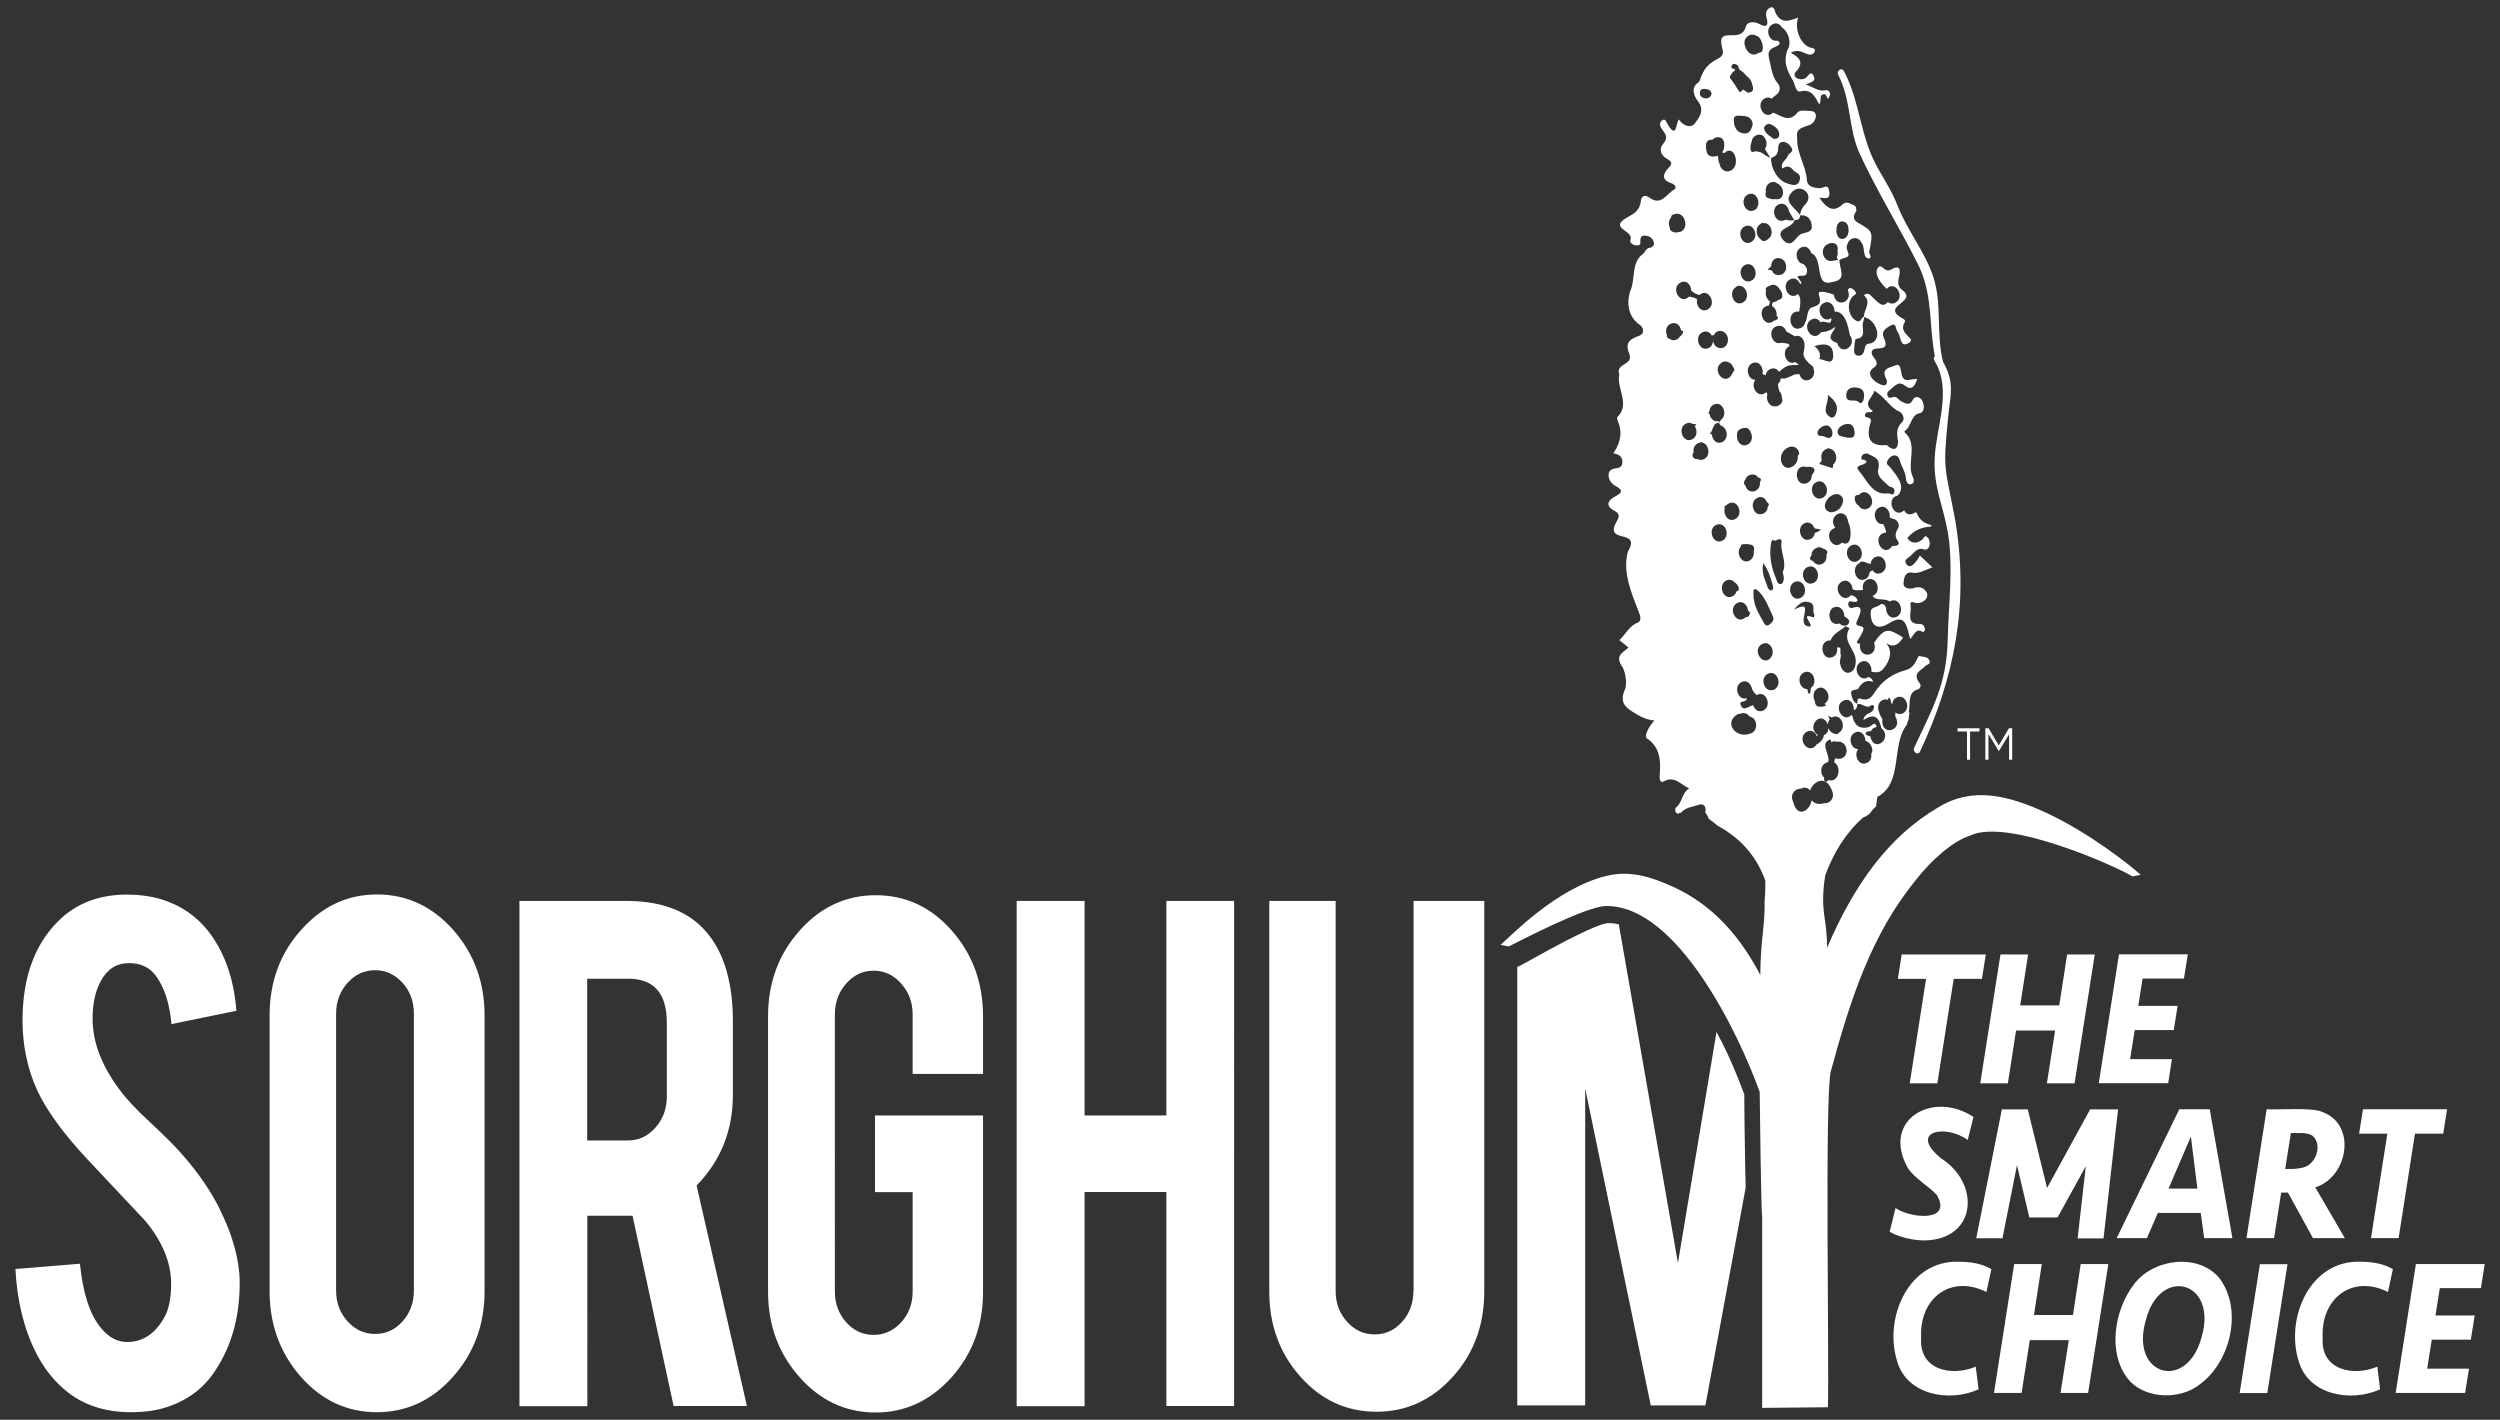 <?xml version="1.0" encoding="utf-8"?>
<!-- Generator: Adobe Illustrator 25.4.1, SVG Export Plug-In . SVG Version: 6.00 Build 0)  -->
<svg version="1.1" id="Layer_1" xmlns="http://www.w3.org/2000/svg" xmlns:xlink="http://www.w3.org/1999/xlink" x="0px" y="0px"
	 viewBox="0 0 162 92" style="enable-background:new 0 0 162 92;" xml:space="preserve">
<rect x="0" y="0" width="162" height="92" fill="#333333" stroke="none"/>
<path style="fill:#FFFFFF;" d="M123.75,70.2h1.79l1.06-6.77h1.83l0.25-1.58h-5.45l-0.25,1.58h1.83L123.75,70.2z M130.11,70.2
	l0.53-3.42h2.53l-0.53,3.42h1.79l1.31-8.35h-1.79l-0.51,3.3h-2.53l0.51-3.3h-1.79l-1.31,8.35H130.11z M140.74,68.63h-2.71l0.3-1.88
	h2.53l0.25-1.57h-2.55l0.28-1.77h2.68l0.25-1.57h-4.46l-1.31,8.35h4.5L140.74,68.63z M124.74,80.38c3.37-0.08,3.6-3.7,1.04-5.32
	c-2.14-1.75,0.27-2.25,1.73-1.19l0.37-1.49c-2.62-1.75-5.99,0.18-4.26,3.29c0.41,0.67,1.43,1.24,1.89,1.77
	c1.02,1.78-1.71,1.51-2.68,0.84l-0.38,1.54C123.07,80.18,124.04,80.39,124.74,80.38z M136.31,80.24l0.94-8.35h-1.81l-2.79,5.09
	l-1.25-5.09h-1.68l-1.66,8.35h1.7l0.94-4.74l0.8,3.39h1.83l1.83-3.32l-0.53,4.68H136.31z M141.22,71.88l-4.06,8.35h1.96l0.71-1.63
	h2.78l0.22,1.63h1.83l-1.47-8.35H141.22z M140.52,77.02l1.45-3.37l0.42,3.37H140.52z M151.95,80.24l-1.92-3.3
	c2.1-0.64,2.73-4.04,0.47-4.88c-0.65-0.32-2.88-0.13-3.62-0.18l-1.31,8.35h1.79l0.46-2.95h0.44l1.62,2.95H151.95z M149.12,75.68
	c-0.31,0.08-0.72,0.07-1.04,0.07l0.37-2.33c0.41,0.02,1.13-0.08,1.44,0.21C150.53,74.25,150.03,75.57,149.12,75.68z M153.64,80.23
	h1.79l1.06-6.77h1.83l0.25-1.58h-5.45l-0.25,1.58h1.83L153.64,80.23z M126.96,81.76c-3.28-0.13-4.9,3.63-4.03,6.43
	c0.62,2.21,3.38,2.7,5.28,1.84l-0.18-1.47c-1.56,0.66-3.69,0.23-3.54-1.88c-0.13-2.54,1.9-4.12,4.23-2.96l0.32-1.48
	C128.4,81.87,127.71,81.77,126.96,81.76z M134.33,85.21h-2.53l0.51-3.3h-1.79l-1.31,8.35h1.79l0.53-3.42h2.53l-0.54,3.42h1.79
	l1.31-8.35h-1.79L134.33,85.21z M143.8,82.8c-1.4-1.63-4.31-1.23-5.54,0.45c-1.23,1.62-1.72,4.38-0.37,6.1
	c0.96,1.2,2.97,1.36,4.26,0.62C144.46,88.65,145.45,84.96,143.8,82.8z M142.67,86.62c-0.93,3.58-4.66,2.55-3.63-1.04
	C139.95,81.97,143.72,83.03,142.67,86.62z M145.13,90.27h1.79l1.31-8.35h-1.79L145.13,90.27z M152.98,81.76
	c-3.28-0.13-4.9,3.63-4.03,6.43c0.62,2.21,3.38,2.7,5.28,1.84l-0.18-1.47c-1.56,0.66-3.69,0.23-3.54-1.88
	c-0.13-2.53,1.9-4.12,4.23-2.96l0.32-1.48C154.41,81.87,153.73,81.77,152.98,81.76z M160.76,83.48l0.25-1.57h-4.46l-1.31,8.35h4.5
	l0.25-1.57h-2.71l0.3-1.88h2.53l0.25-1.57h-2.54l0.28-1.77H160.76z"/>
<path style="fill:#FFFFFF;" d="M14.21,78.29c-0.59-1.18-1.43-2.39-2.51-3.6c-0.33-0.38-1-1.06-2.02-2.01
	c-0.87-0.8-1.52-1.5-1.95-2.09C6.57,69.03,6,67.51,6,66.01c0-0.96,0.17-1.76,0.51-2.4c0.42-0.8,1.03-1.2,1.84-1.2
	c0.76,0,1.34,0.27,1.74,0.81c0.56,0.75,0.9,1.79,1.02,3.14l4.21-0.86c-0.11-1.43-0.43-2.69-0.97-3.79c-0.54-1.1-1.24-1.95-2.1-2.56
	c-1.12-0.79-2.46-1.18-4.02-1.18c-1.63,0-2.99,0.46-4.09,1.38c-1.78,1.54-2.68,3.79-2.68,6.77c0,1.66,0.33,3.19,0.98,4.6
	c0.6,1.25,1.63,2.68,3.09,4.26c1.74,1.85,3.04,3.24,3.91,4.16c1.1,1.34,1.65,2.7,1.65,4.05c0,0.94-0.15,1.66-0.44,2.17
	c-0.57,1.03-1.34,1.56-2.3,1.6C7.66,87,7.06,86.69,6.53,86.04c-0.71-0.86-1.16-2.24-1.35-4.15L1,82.23
	c0.09,1.74,0.42,3.29,0.97,4.64c0.55,1.35,1.3,2.42,2.24,3.2c1.13,0.96,2.56,1.44,4.28,1.44c0.93,0,1.74-0.12,2.44-0.37
	c1.3-0.45,2.31-1.23,3.02-2.33c1.08-1.62,1.61-3.57,1.58-5.85c-0.02-0.92-0.23-1.97-0.65-3.14C14.71,79.36,14.48,78.85,14.21,78.29z
	 M24.43,57.96c-1.91,0-3.54,0.76-4.91,2.29c-1.37,1.52-2.05,3.38-2.05,5.55v17.87c0,2.16,0.68,4.01,2.02,5.54
	c1.35,1.53,2.99,2.3,4.93,2.3c1.92,0,3.57-0.76,4.93-2.29c1.36-1.53,2.05-3.37,2.05-5.55V65.8c0-2.16-0.68-4.01-2.03-5.54
	C28.01,58.73,26.36,57.96,24.43,57.96z M26.82,83.62c0,0.78-0.24,1.45-0.73,2c-0.49,0.55-1.08,0.82-1.78,0.82
	c-0.7,0-1.29-0.27-1.79-0.82c-0.5-0.55-0.74-1.21-0.74-2V65.69c0-0.78,0.25-1.45,0.74-2c0.5-0.55,1.09-0.82,1.79-0.82
	c0.7,0,1.29,0.28,1.78,0.82c0.49,0.55,0.73,1.21,0.73,2V83.62z M47.49,70.95v-4.76c0-2.37-0.5-4.22-1.51-5.54
	c-1.15-1.52-2.95-2.27-5.39-2.27h-6.93v32.74h4.4V78.78h2.93l2.66,12.33h4.75l-3.26-14.29C46.7,75.22,47.49,73.26,47.49,70.95z
	 M43.21,71.05c0,0.78-0.24,1.46-0.73,2.01c-0.49,0.56-1.08,0.84-1.78,0.84h-2.65V63.42h2.65c1.68,0,2.51,0.95,2.51,2.85V71.05z
	 M56.75,58.01c-1.92,0-3.57,0.76-4.93,2.29c-1.36,1.52-2.05,3.38-2.05,5.55v17.87c0,2.14,0.68,3.98,2.03,5.51
	c1.36,1.53,3,2.3,4.94,2.3c1.91,0,3.54-0.76,4.91-2.27c1.36-1.52,2.05-3.36,2.05-5.54V72.28h-7v4.97h2.44v6.44
	c0,0.78-0.25,1.45-0.74,1.99c-0.5,0.55-1.09,0.82-1.79,0.82c-0.7,0-1.29-0.27-1.78-0.82c-0.49-0.55-0.73-1.21-0.73-2V65.75
	c0-0.79,0.24-1.46,0.73-2.01c0.49-0.56,1.08-0.84,1.78-0.84c0.7,0,1.3,0.28,1.79,0.84c0.5,0.56,0.74,1.23,0.74,2.01v3.84h4.56v-3.74
	c0-2.16-0.67-4.01-2.02-5.54C60.34,58.78,58.69,58.01,56.75,58.01z M75.58,72.28h-5.3v-13.9h-4.4v32.74h4.4V77.24h5.3v13.87h4.39
	V58.38h-4.39V72.28z M91.59,83.65c0,0.78-0.24,1.45-0.73,2c-0.49,0.55-1.08,0.82-1.78,0.82c-0.7,0-1.29-0.27-1.79-0.82
	c-0.5-0.55-0.74-1.22-0.74-2V58.38h-4.3V83.7c0,2.16,0.67,4,2.02,5.51c1.35,1.52,2.99,2.27,4.93,2.27c1.92,0,3.57-0.75,4.93-2.25
	c1.36-1.5,2.05-3.34,2.05-5.54V58.38h-4.58V83.65z M113.09,75.71c-0.03-1.6-0.05-3.44-0.06-4.42l0-0.37
	c-0.48-1.3-0.97-2.44-1.45-3.38c-0.12-0.23-0.24-0.45-0.35-0.67l-2.5,14.97L104.9,59.9c-0.2-0.05-0.4-0.08-0.61-0.08
	c-0.04,0-0.08,0-0.12,0c-0.31,0.02-1.37,0.36-5,2.39c-0.32,0.18-0.53,0.29-0.6,0.33l-0.25,0.12v28.41h4.4V70.53l4.25,20.54h3.54
	l2.61-14.11C113.11,76.57,113.1,76.15,113.09,75.71z"/>
<path style="fill:#FFFFFF;" d="M120.44,9.81c1.17,2.58,2.7,4.99,3.95,7.53c0.87,1.95,0.6,3.76,0.99,5.74
	c-0.07,0.07-0.1,0.17-0.03,0.29c1.17,1.88,0.12,4.26,0.02,6.28c-0.1,1.83,0.52,3.03,0.84,4.79c0.39,2.19,0.05,4.75,0,7.05
	c-0.07,2.89-1.01,4.47-2.17,6.96c-0.13,0.28,0.25,0.53,0.38,0.25c2.2-4.71,3.2-9.51,2.28-14.99c-0.68-3.6-0.8-3.15-0.48-6.48
	c0.16-1.72,0.48-2.37-0.32-3.8c0-0.01,0-0.01,0-0.02c-0.45-1.82-0.04-3.67-0.62-5.46c-0.56-1.68-1.67-2.97-2.32-4.63
	c-0.37-0.93-0.8-1.58-1.27-2.41c-1.18-2.08-1.13-4.26-2.2-6.3c-0.14-0.27-0.52-0.03-0.37,0.25C119.96,6.5,119.76,8.16,120.44,9.81z
	 M124.4,24.49c-0.01,0-0.01,0-0.02,0c0.04,0,0.09,0,0.13,0.01C124.48,24.49,124.44,24.49,124.4,24.49z M124.49,25.66
	c-0.02-0.01-0.03,0-0.04,0C124.46,25.66,124.48,25.66,124.49,25.66z M118.75,6.3c-0.01,0-0.01,0-0.01,0
	C118.74,6.31,118.75,6.31,118.75,6.3z M118.63,5.76c-0.02,0-0.04,0-0.06,0.01c0.03-0.01,0.07,0,0.1,0
	C118.66,5.77,118.65,5.76,118.63,5.76z M132.58,52.66c-2.42-1.11-4.74-1.71-6.97-0.35c-3.24,1.9-5.45,5-7.22,9.11
	c0.02-1.97-0.48-2.27-0.12-4.68c0.52-1.43,1.29-2.72,2.44-3.75c0.61-0.27,0.42-0.36,0.86-0.74c0-0.01,0.08-0.61,0.08-0.61
	c1.7-0.9,0.88-3.36,1.9-4.66c0.03-0.12,0.07-0.23,0.12-0.34c0.02-0.17,0.04-0.34,0.08-0.5c-0.02,0.02-0.04,0.05-0.07,0.08
	c0.13-0.75-0.07-1.35,0.6-1.55c0.15-0.05,0.24-0.24,0.11-0.4c-0.51-0.66,0.11-0.81,0.38-1.12c0.09-0.1,0.32-0.08,0.27-0.31
	c-0.09-0.31-0.46-0.28-0.71-0.33c-0.2,0.38-0.34,0.78-0.83,0.91c-0.82,0.22-1.55,0.67-2.05,1.49c-0.2,0.33-0.47,0.52-0.86,0.37
	c-0.27-0.1-0.22,0.16-0.24,0.32c-0.2-0.07-0.29-0.25-0.35-0.46c-0.1-0.35-0.07-0.41,0.31-0.46c0.13-0.02,0.14-0.13,0.2-0.21
	c0.23-0.29,0.5-0.43,0.87-0.28c-0.05-0.2-0.17-0.28-0.3-0.33c-0.59,0.45-1.13-0.67-0.47-0.98c0.4-0.17,0.69,0.23,0.66,0.6
	c0,0.02,0,0.03,0,0.05c0.3,0.06,0.58,0.08,0.8-0.23c0.38-0.46,0.61-1.1,0.15-1.63c0.48,0.33,0.81,0.11,1.1-0.36
	c-0.91-0.57-1.18-0.69-1.88,0.34c0.32,0.96-1.06,1.08-0.91,0.05c-0.09,0.02-0.17,0.02-0.21-0.1c0.11-0.18,0.24-0.37,0.34-0.58
	c0.07-0.15,0.21-0.39-0.09-0.44c-0.43-0.07-0.27-0.24-0.15-0.54c0.14-0.33,0.37-0.89-0.38-0.65c-0.13,0.04-0.26-0.05-0.27-0.2
	c-0.04-0.48,0.5,0.02,0.6-0.3c-0.1-0.22-0.26-0.29-0.43-0.32c-0.55,0.63-1.29-0.55-0.55-0.9c0.37-0.16,0.65,0.18,0.66,0.52
	c0.21,0.09,0.45,0.06,0.68,0.04c-0.07-0.25,0-0.54,0.28-0.67c0.6-0.26,0.96,0.78,0.36,1.04c-0.01,0.01-0.02,0.01-0.03,0.01
	c0.24,0.38,0.79,0.11,1.11,0.37c0.02-0.01,0.05-0.03,0.07-0.04c0.6-0.26,0.96,0.78,0.36,1.04c-0.39,0.17-0.68-0.22-0.66-0.58
	c-0.07-0.2-0.23-0.36-0.41-0.2c-0.2,0.17-0.6,0.12-0.59,0.49c0,0.9,0.46,1.15,1.19,0.7c1.1-0.7,1.15,0.23,1.37,1.02
	c0.25-0.25,0.38-0.76,0.82-0.45c0.19-0.05,0.15-0.29,0.05-0.42c-0.13-0.16-0.32-0.09-0.48-0.12c-0.62-0.12-0.3-0.72-0.36-1.13
	c-0.09-0.45,0.23-0.21,0.42-0.21c0.49,0,0.9-0.46,0.5-0.85c-0.17-0.19-0.5-0.23-0.75-0.11c-0.29,0.07-0.65-0.02-0.63-0.32
	c0.02-0.2,0.03-0.79,0.57-0.69c0.43,0.08,0.82-0.17,1.3-0.35c-0.32-0.3-0.56-0.53-0.81-0.76c-0.16,0.29-0.59,0.99-0.89,0.54
	c-0.16-0.27,0.1-0.37,0.25-0.49c0.27-0.22,0.47-0.62,0.92-0.44c0.38,0.08,0.46-0.54,0.23-0.77c-0.2-0.24-0.26,0.06-0.39,0.15
	c-0.33,0.24-0.66,0.26-0.94-0.12c0.45-0.54,0.96-0.71,1.54-0.75c0.01-0.03,0.02-0.06,0.03-0.09c-0.41-0.1-0.77-0.29-0.96-0.8
	c-0.01-0.02-0.05-0.04-0.07-0.03c-0.41,0.24-0.61,0.11-0.74-0.13c-0.66,0.62-1.25-0.8-0.4-0.97c0.54-0.61-0.11-1.31-0.5-1.81
	c-0.12-0.13-0.32-0.22-0.17-0.45c0.17-0.37,0.66-0.5,0.78-0.02c0.12,0.41,0.38,0.76,0.41,1.22c0.01,0.17,0.12,0.4,0.34,0.33
	c0.23-0.08,0.18-0.3,0.1-0.47c-0.43-0.9,0.38-2.09-0.53-2.89c-0.01-0.01-0.01-0.07,0-0.08c0.44-0.26,0.4-1.05,0.96-1.15
	c0.44-0.05,0.31-0.88-0.01-1c-0.18-0.1-0.32-0.06-0.43,0.15c-0.19,0.38-0.45,0.21-0.7,0.1c-0.2-0.08-0.32-0.38-0.57-0.3
	c-0.14,0.04-0.29,0.12-0.36-0.1c-0.06-0.2,0.06-0.28,0.19-0.39c0.29-0.23,0.52-0.58,0.94-0.25c0.44,0.34,0.63,0.04,0.8-0.42
	c-0.39-0.08-0.88,0.34-1.02-0.34c-0.06-0.3-0.07-0.73-0.43-0.54c-0.25,0.13-0.96,0.13-0.55,0.89c0.07,0.12,0.04,0.4-0.14,0.39
	c-0.48-0.03-1.35-0.74-0.67-1.15c0.25-0.16,0.22-0.38,0.03-0.61c-0.31-0.37-0.2-0.62,0.22-0.63c0.46-0.02,0.65-0.12,0.4-0.67
	c-0.21-0.46,0.12-0.62,0.4-0.8c0.41-0.26,0.35,0.2,0.47,0.38c0.2,0.2,0.19,0.95,0.56,0.81c0.11-0.04,0.25-0.08,0.3-0.18
	c0.08-0.15-0.08-0.23-0.16-0.32c-0.23-0.25-0.48-0.48-0.23-0.91c0.09-0.16-0.07-0.22-0.18-0.28c-1.4-0.81,1.1-1.04,0.01-1.83
	c-0.25-0.18-0.28-0.47-0.2-0.81c0.13-0.52,0.06-0.84-0.51-0.5c-0.14,0.08-0.28,0.07-0.42-0.03c-0.14-0.1-0.27-0.31-0.44-0.08
	c-0.28,0.46,0.27,1.05,0.57,1.36c0.57-0.62,1.26,0.57,0.54,0.91c-0.18,0.08-0.34,0.04-0.45-0.06c-0.33,0.34-0.48,0.2-1.06-0.37
	c-0.12-0.12-0.26-0.27-0.5-0.07c0.52,0.46,0.01,0.91,0,1.39c-0.18,0.04-0.18,0.46-0.54,0.24c-0.46-0.29-0.61-1.11-0.17-1.56
	c0.1-0.11,0.3-0.12,0.14-0.33c-0.14-0.18-0.39-0.32-0.47-0.06c0.35,0.78-0.78,1.18-0.91,0.28c-0.2-0.07-1.13-0.39-0.96,0.03
	c0.2,0.6-0.05,0.66-0.43,0.79c-0.39,0.13-0.28,0.7-0.47,1c-0.03,0.15-0.13,0.28-0.29,0.35c-0.77,0.3-0.95-1.18-0.09-1.07
	c0.05-0.36,0.17-0.86-0.08-1.14c-0.6,0.51-1.17-0.65-0.49-0.96c0.3-0.13,0.53,0.06,0.63,0.32c0.04-0.02,0.07-0.05,0.09-0.1
	c-0.09-0.12-0.17-0.24-0.27-0.37c0.19-0.19,0.55,0.1,0.62-0.3c0.04-0.21-0.05-0.36-0.19-0.5c-0.01-0.01-0.02-0.02-0.03-0.03
	c-0.46-0.04-0.66-0.85-0.14-1.08c0.32-0.14,0.56,0.09,0.64,0.37c0.83,0.34,0.17,2.22,1.33,1.88c0.98-0.14,0.55-0.7,0.49-1.4
	c0,0,0,0-0.01,0c0.19-0.22,0.75-0.12,0.58-0.51c-0.13-0.29-0.11-0.46-0.03-0.57c0.09-0.43,0.71-0.51,0.88-0.09
	c0.29,0.26,0.03,1.06,0.54,1.04c0.17-0.15-0.05-0.28-0.02-0.44c0.25-1.3,0.26-1.32-0.72-1.87c-0.36-0.2-0.32-0.44-0.15-0.72
	c0.01-0.02,0.03-0.03,0.04-0.05c0-0.02-0.01-0.04-0.01-0.06c0-0.03-0.01-0.11-0.02-0.17c-0.02-0.04-0.05-0.07-0.07-0.11
	c-0.27-0.1-0.53-0.35-0.82-0.07c-0.57,0.55-1.05,0.2-1.48-0.44c0.32-0.03,0.71,0.19,0.64-0.4c-0.06-0.56-0.37-0.23-0.59-0.23
	c-0.38,0-0.84-0.08-0.86-0.53c-0.06-0.91-0.66-1.72-0.63-2.68c-0.05-0.54,0.03-0.63,0.77-0.87c0.39-0.09,0.68-0.83,0.17-0.91
	c-0.31-0.01-0.76-0.1-0.91,0.08c-0.56,0.72-1.08,0.2-1.59,0.02c-0.59,0.56-1.21-0.62-0.51-0.94c0.16-0.07,0.3-0.04,0.42,0.03
	c0.07-0.07,0.17-0.15,0.31-0.26c0.27-0.2,0.25-0.54,0.09-0.72c-0.38-0.43-0.41-0.95-0.54-1.48c-0.1-0.42-0.14-0.69,0.32-0.87
	c0.31-0.12,0.48-0.29,0.17-0.43c-0.54,0.13-0.84-0.82-0.27-1.07c0.26-0.12,0.48,0.02,0.59,0.23c0.4,0.24,0.6,0.93,0.41,1.33
	c-0.4,0.82-0.07,1.48,0.3,2.11c0.14,0.24,0.16,0.78,0.5,0.69c0.67-0.17,0.91,0.31,1.2,0.84c0.18-0.2-0.08-0.72,0.39-0.64
	c0.1,0.02,0.13,0.54,0.29,0.07c0.08-0.24-0.11-0.38-0.29-0.34c-0.45,0.09-0.78-0.21-1.27-0.38c0.3-0.13,0.68-0.18,0.53-0.52
	c-0.21-0.47-0.38,0.05-0.56,0.12c-0.3,0.19-0.91-0.04-0.61-0.42c0.56-0.57,0.25-0.93-0.33-1.23c0.48-0.28,0.8,0.01,1.14,0.1
	c0.34,0.13,0.67-0.4,0.18-0.42c-0.72-0.19-1.1-1.3-0.83-1.96c-0.52,0.17-1.04,0.46-1.44-0.24c-0.1-0.18-0.1-0.57-0.43-0.38
	c-0.21,0.12-0.26,0.35-0.18,0.64c0.13,0.47,0,0.65-0.44,0.41c-0.34-0.19-0.8-0.2-0.91,0.15c-0.31,1.22-1.96-0.19-1.52,1.43
	c0.1,0.33,0,0.5-0.27,0.64c-0.7,0.38-0.95,0.69-1.19,1.42c0,0,0,0,0,0c-0.02,0.05-0.05,0.1-0.09,0.13
	c-0.55,0.36-0.24,0.95-0.05,1.19c0.49,0.61,0.09,1.1-0.15,1.43c-0.26,0.37-0.75,0.24-1.07-0.22c-0.2,0.28-0.13,1.25-0.69,0.37
	c-0.1-0.15-0.17-0.5-0.41-0.3c-0.23,0.19-0.08,0.46,0.07,0.65c0.22,0.28,0.31,0.51,0.03,0.84c-0.32,0.37-0.16,0.74,0.17,0.95
	c0.33,0.2,0.5,0.29,0.13,0.67c-0.24,0.25-0.34,0.51-0.19,0.71c0.07,0.09,0.19,0.17,0.38,0.23c0.22,0.07,0.43,0.3,0.2,0.43
	c-0.48,0.26-0.82,1.05-1.54,0.55c-0.26-0.21-0.57-0.23-0.61,0.19c-0.07,0.65-0.49,0.83-0.94,1.09c-1.17,0.68,0.53,0.82,0.26,1.43
	c-0.09,0.2,0.28,0.41,0.54,0.34c0.15-0.04,0.1-0.21,0.11-0.35c0.01-0.28,0.19-0.29,0.37-0.26c0.43-0.01,0.78,0.7,0.21,0.78
	c-0.22,0.03-0.28,0.29-0.4,0.38c-0.78,0.56-0.5,1.58-0.8,2.33c-0.12,0.29-0.18,0.66-0.15,1.03c0.05,0.47,0.26,0.93,0.73,1.25
	c0.25,0.17,0.34,0.56-0.02,0.7c-0.55,0.21-0.98,0.38-0.66,1.18c0.3,0.75-0.91,0.59-0.65,1.33c-0.19,0.94,0.74,1.93-0.13,2.77
	c-0.03,0.03,0.01,0.2,0.05,0.29c0.31,0.74,0.14,1.39-0.3,2.05c0.3,0.08,0.6,0.15,0.58,0.6c-0.01,0.24-0.14,0.33-0.33,0.36
	c-0.25,0.04-0.53,0.07-0.56,0.41c-0.03,0.33,0.19,0.6,0.41,0.73c0.54,0.29,0.51,0.44-0.02,0.72c-0.52,0.27-0.54,0.64-0.03,0.9
	c0.46,0.23,0.28,0.48,0.13,0.76c-0.77,1.43,1.66,0.38,0.76,1.89c-0.36,1.3,0.22,2.66,0.67,3.83c0.12,0.28,0.26,0.65-0.03,0.77
	c-0.55,0.22-0.78,0.75-1.19,1.14c0.22,0.18,0.39,0.32,0.59,0.48c-0.36,0.34-0.92,0.51-0.39,1.27c0.1,0.14,0.24,0.62,0.23,1.04
	c0,0.15-0.02,0.28-0.07,0.4c-0.4,0.92,0.1,1.21,0.67,1.56c0.36,0.22,0.72,0.41,1.24,0.46c-0.37,0.39-0.69,1.01-0.48,1.16
	c0.87,0.6,0.89,1.45,0.82,2.39c-0.02,0.23,0.02,0.54,0.28,0.39c0.65-0.37,1.04,0.17,1.63,0.46c-0.48,0.29-0.44,0.89-0.81,1.2
	c-0.15,0.1-0.12,0.39,0.08,0.44c0.06-0.03,0.13-0.05,0.2-0.07c0,0,0.01-0.01,0.01-0.01c0.32-0.35,0.75-0.36,1.14-0.5
	c0.37-0.13,0.51,0.21,0.42,0.49c0.02,0.02,0.03,0.04,0.04,0.06c0.08,0.1,0.14,0.21,0.18,0.34c0.01,0.01,0.02,0.02,0.04,0.04
	c0.19,0.14,0.37,0.28,0.55,0.43c1.55,0.84,2.54,2.04,3.08,3.55c0.02,0.23,0,0.85-0.04,1.31c0.03,1.63-0.27,2.56-0.28,4.81
	c-1.61-3.08-3.63-4.9-6.08-5.9c-0.76-0.31-2.21-0.94-3.9-0.52c-3.3,0.81-6.27,3.99-6.86,4.47l0.54,0.1
	c0.34-0.16,4.99-2.62,6.31-2.62c4.61-0.05,8.61,8.3,9.95,12.05c0.01,0.61,0.09,8.02,0.16,8.02v12.45l4.26-0.04
	c0.09-2.65-0.21-19.93,0.18-21.74c1.29-4.74,2.64-8.92,5.56-12.48c0.93-1.19,2.34-2.47,3.47-2.82c2.46-1.2,9.69,2.1,10.52,2.64
	l0.54-0.1C138.13,56.15,135.48,54.01,132.58,52.66z M119.46,14.36c0.28,0.06,0.33,0.35,0.33,0.61c-0.03,0.34-0.21,0.55-0.48,0.51
	C118.85,15.4,118.9,14.2,119.46,14.36z M118.27,15.94c0.02-0.02,0.04-0.03,0.05-0.05c0.35-0.27,0.86-0.17,0.75,0.35
	c0.03,0.14,0.02,0.29-0.05,0.42c0.02,0.07,0.05,0.14,0.12,0.2c-0.2-0.03-0.46,0.11-0.65,0.03C118.14,16.8,117.98,16.22,118.27,15.94
	z M119.09,49.17c-0.02-0.01-0.02-0.01-0.03-0.01c-0.01,0-0.01,0-0.03,0c-0.04,0-0.08-0.01-0.12-0.01c-0.02,0.08-0.04,0.16-0.05,0.25
	c0.51,0.3,0.28,1.35-0.37,1.15c-0.05,0.04-0.1,0.08-0.16,0.12c-0.14-0.07-0.15-0.18-0.12-0.29c0,0,0,0-0.01,0
	c-0.28-0.25-0.25-0.82,0.15-0.95c0.03-0.02,0.06-0.04,0.09-0.06c0.01-0.01,0.03-0.01,0.04-0.01c0.1-0.43-0.46-1.1-0.05-1.35
	c0.21-0.17,0.23-0.04,0.23,0.09c0.1-0.06,0.22-0.09,0.33-0.04C119.83,47.94,119.9,49.24,119.09,49.17z M117.14,36.74
	c0.6-0.26,0.96,0.78,0.36,1.04c-0.34,0.15-0.6-0.12-0.66-0.42c0,0,0,0-0.01-0.01c0,0,0,0,0.01,0
	C116.81,37.11,116.88,36.85,117.14,36.74z M119.43,32.48c-0.08,0.44-0.36,0.68-0.78,0.72c-0.82-0.16-0.21-1.21,0.37-1.18
	C119.2,32.01,119.48,32.19,119.43,32.48z M119.08,27.94c0.03-0.28,0.4-0.48,0.7-0.47c0.3,0,0.4,0.34,0.4,0.6
	c0.01,0.36-0.28,0.29-0.5,0.29C119.45,28.27,119.04,28.32,119.08,27.94z M118.06,36.55c-0.24,0.1-0.44,0-0.56-0.18
	c-0.17-0.05-0.26-0.17-0.19-0.28c0.03-0.04,0.05-0.07,0.08-0.11c-0.04-0.35,0.45-0.68,0.74-0.43c0.15,0.03,0.33,0.14,0.27,0.31
	c-0.01,0.04-0.03,0.06-0.05,0.09C118.39,36.18,118.31,36.44,118.06,36.55z M118.32,45.74c-0.59,0.17-0.7-0.04-0.72-0.31
	c-0.09-0.17-0.12-0.38-0.04-0.56c0-0.01-0.01-0.02-0.01-0.03l0.03-0.03c0.5-0.75,1.32,0.34,0.66,0.79
	C118.27,45.66,118.29,45.7,118.32,45.74z M118.32,29.11c0.03-0.01,0.06-0.02,0.09-0.03c0.03-0.02,0.05-0.05,0.09-0.07
	c0,0.02,0.01,0.04,0.01,0.06c0.44,0,0.67,0.73,0.28,1.02c0,0.08-0.01,0.16-0.04,0.25c-0.28-0.09-0.54-0.18-0.87-0.28
	c0.08-0.07,0.13-0.15,0.17-0.24C117.97,29.56,118.03,29.24,118.32,29.11z M118.28,28.32c-0.15-0.14-0.56,0.06-0.5-0.34
	c0.02-0.17,0.35-0.41,0.54-0.41C118.81,27.52,118.97,28.64,118.28,28.32z M118.08,32.27c-0.6,0.26-0.96-0.78-0.36-1.04
	C118.32,30.97,118.68,32.01,118.08,32.27z M118.94,26.88c-0.07,0.15-0.21,0.24-0.37,0.13c-0.57-0.39-0.05-0.85-0.13-1.42
	C118.99,26,119.17,26.37,118.94,26.88z M117.9,23.27c0.09-0.33,0-0.59-0.33-0.84c0.63-0.2,1.14-0.16,1.21,0.43
	C118.88,23.82,118.25,23.28,117.9,23.27z M117.55,30.57c-0.04,0.08-0.09,0.16-0.15,0.23c0.01,0.21-0.08,0.41-0.31,0.51
	c-0.83,0.3-0.91-1.32-0.02-1.05C117.29,30.22,117.69,30.27,117.55,30.57z M116.94,33.9c0.3-0.13,0.54,0.07,0.63,0.33
	c0.13,0.03,0.27,0.06,0.44,0.09c-0.14,0.11-0.28,0.17-0.41,0.21c-0.02,0.17-0.11,0.33-0.3,0.41
	C116.71,35.21,116.35,34.17,116.94,33.9z M117.28,39.04c0.39,0.13,0.13,0.53,0.28,0.76c0.03,0.04-0.01,0.14-0.02,0.22
	c-1.05-0.39,0.12,0.56-0.3,0.58c-1.01-0.1,0.55-1.89-1-1.09C116.68,38.98,116.94,38.92,117.28,39.04z M116.91,43.57
	c0.57-0.25,0.92,0.68,0.44,1c-0.02,0.12-0.04,0.24-0.05,0.35l-0.12,0.02c-0.02-0.1-0.05-0.19-0.07-0.29
	C116.62,44.68,116.37,43.81,116.91,43.57z M117.11,47.4c0.29-0.13,0.53,0.06,0.62,0.31c0.02-0.03,0.04-0.06,0.06-0.08
	c-0.77-0.52,0.21-1.68,0.66-0.69c0-0.11,0.04-0.23,0.11-0.32c-0.03-0.08-0.06-0.16-0.11-0.25c0.07,0.06,0.17,0.09,0.26,0.12
	c0.59-0.33,1.01,0.71,0.43,1c-0.02,0.11-0.23,0.09-0.32,0.04c-0.16-0.05-0.28-0.19-0.33-0.36c-0.01,0.19-0.09,0.38-0.3,0.47
	c-0.03,0.23-0.22,0.48-0.46,0.59C117.19,49.02,116.34,47.8,117.11,47.4z M120.96,49.44c-0.52,0.23-0.86-0.52-0.55-0.9
	c-0.49,0.01-0.72-0.84-0.19-1.08c0.38-0.17,0.66,0.2,0.66,0.55c0.3,0.05,0.59,0.56,0.37,0.84C121.3,49.08,121.22,49.33,120.96,49.44
	z M122,45.36c0.12-0.05,0.23-0.05,0.33-0.01c0.03-0.05,0.06-0.1,0.08-0.17c0.09,0.09,0.12,0.21,0.13,0.34
	c0.03,0.04,0.05,0.09,0.08,0.14c0-0.19,0.09-0.38,0.3-0.47c0.55-0.24,0.9,0.63,0.48,0.97c-0.17,0.15-0.44,0.14-0.58,0
	c0,0.08,0,0.17-0.01,0.25c0.57,0.96-0.98,1.36-0.83,0.18c-0.11-0.15-0.19-0.32-0.22-0.46C121.64,45.86,121.69,45.5,122,45.36z
	 M120.12,46.01c0.12-0.01,0.22-0.11,0.24-0.38c0.31-0.11,0.61,0.39,0.93,0.04c0.01-0.01,0.16,0.07,0.15,0.1
	c-0.02,0.57-0.58,0.3-0.7,0.9c0.75-0.51,1.03-0.15,1.17,0.51c0.78,0.65-0.47,1.67-0.72,0.53c-0.11-0.02-0.21-0.05-0.3-0.15
	c0.01-0.16,0.1-0.15,0.2-0.17c0.04-0.01,0.09-0.01,0.14,0c0.05-0.14,0.21-0.26,0.37-0.28c0-0.01,0-0.01,0-0.02
	c-0.09-0.41-0.35-0.02-0.52,0.03c-0.54,0.14-0.91-0.09-1.03-0.67c-0.01-0.05-0.04-0.09-0.07-0.12c-0.58,0.57-1.22-0.61-0.52-0.93
	C119.87,45.2,120.16,45.63,120.12,46.01z M119.15,39.34c0.22,0.07,0.37,0.34,0.36,0.6c0.37,0.2,0.45,0.4,0.09,0.64l0.25,0.13
	c-0.51,0.83,0.36,1.33,0.4,2.06c0.03,0.51-0.19,0.75-0.39,0.81c-0.33,0.1-0.57-0.23-0.63-0.62c-0.03-0.2,0.11-0.39,0.03-0.62
	c-0.03-0.16,0.11-0.45-0.22-0.38c0.05,0.24-0.03,0.51-0.29,0.62c-0.74,0.3-0.95-1.13-0.13-1.08c0.19-0.49,0.7-0.65,1.04-0.98
	c-0.22,0.07-0.35-0.01-0.46-0.12C118.38,40.68,118.3,39.14,119.15,39.34z M119.36,35.16c-0.58,0.59-1.24-0.59-0.53-0.92
	c0.04-0.01,0.07-0.02,0.1-0.03c-0.59-0.8,0.71-1.47,0.83-0.38c0.01,0.01,0.01,0.02,0.02,0.04
	C119.99,34.25,120.04,35.53,119.36,35.16z M119.99,35.33c0.57-0.24,0.9,0.68,0.44,0.98c-0.03,0.02-0.05,0.04-0.08,0.06
	C119.75,36.63,119.39,35.59,119.99,35.33z M120.19,32.33c-0.02-0.24,0.12-0.26,0.27-0.26c0.55-0.62,1.28,0.56,0.55,0.9
	c-0.22,0.09-0.46,0-0.57-0.21C120.29,32.68,120.2,32.52,120.19,32.33z M121.89,37.13c-0.24,0.1-0.44,0-0.56-0.18
	c-0.06,0.04-0.12,0.08-0.18,0.12c-0.01,0.19-0.1,0.38-0.3,0.47c-0.62,0.25-0.91-0.79-0.37-1.04c0.17-0.27,0.49,0.03,0.74,0.04
	c0.01-0.18,0.11-0.35,0.3-0.44C122.13,35.82,122.49,36.87,121.89,37.13z M122.68,33.62c0.25,0.05,0.46,0.35,0.31,0.62
	c-0.19,0.32-0.22,0.53,0,0.83c0.18,0.28-0.17,0.33-0.36,0.3c-0.65,0.91-1.45-0.75-0.41-0.86c-0.01-0.19-0.09-0.36-0.19-0.55
	c-0.52,0.08-0.79-0.83-0.24-1.08c0.42-0.18,0.72,0.27,0.66,0.64C122.52,33.57,122.59,33.6,122.68,33.62z M122.39,31.49
	c0.1,0.1,0.39,0.05,0.37,0.34c-0.03,0.38-0.26,0.12-0.43,0.14c-1.01,0.13-1.34-0.85-1.87-1.46c-0.35-0.41,0.34-0.3,0.49-0.58
	c-0.04-0.22-0.41-0.04-0.33-0.32c0.04-0.17,0.28-0.28,0.43-0.2c0.35,0.2,0.84,0.26,0.66,1C121.59,30.9,122.1,31.19,122.39,31.49z
	 M121.45,25.32c0.67,0.37,1,1.07,1.62,1.35c0.27,0.12,0.37,0.51,0.19,0.68c-0.35,0.35-0.37,0.67-0.28,1.16
	c0.06,0.34-0.1,0.84-0.61,0.42c-0.04-0.03-0.08-0.09-0.12-0.09c-0.98,0.09-1.38-0.35-1.04-1.45c0.13-0.42-0.28-0.26-0.37-0.44
	c0.04-0.4,0.37-0.13,0.52-0.31C120.63,26.11,121.39,25.76,121.45,25.32z M120.26,21.96c0.77-0.07,0.32-0.75,0.48-1.12
	c0.04-0.09,0.04-0.19,0.05-0.29c0.83,0.14,1.32,1.65,0.22,1.74c-0.06,0.01-0.15,0.14-0.16,0.23c-0.06,0.25-0.09,0.5-0.37,0.53
	c-0.17,0.02-0.33-0.1-0.33-0.26C120.14,22.5,120.2,21.97,120.26,21.96z M120.34,25.12c0.01,0,0.02,0.01,0.03,0.01
	c0.31,0.03,0.45,0.24,0.42,0.59c-0.01,0.2-0.12,0.47-0.29,0.38c-0.02-0.01-0.03-0.02-0.05-0.04c-0.25-0.27-0.87,0.15-0.81-0.52
	C119.68,25.16,120.02,25.06,120.34,25.12z M117.41,20.69c0.25-0.11,0.45,0.01,0.57,0.2c0.28-0.2,0.71,0.33,0.69-0.28
	c-0.61,0.43-1.11-0.69-0.46-0.99c0.39-0.17,0.68,0.21,0.67,0.57c0.71-0.02,0.88,0.97,0.99,1.52c0.5,0.68-0.55,1.42-0.82,0.51
	c-0.08-0.02-0.16-0.04-0.23-0.09c-0.48-0.3,0.03-0.61,0.12-0.97c-0.29,0.26-0.61,0.34-0.94,0.37
	C117.47,22.29,116.64,21.07,117.41,20.69z M115.75,21.47c0.02,0.01,0.04,0.03,0.06,0.04c0.16,0.09,0.33,0.18,0.49,0.28
	c0.4-0.15,0.68,0.28,0.63,0.65c0.01,0.08,0,0.17-0.03,0.26c-0.12,0.42,0.12,0.61,0.31,0.83c0.01,0.02,0.03,0.03,0.05,0.05
	c0.04,0.02,0.08,0.05,0.12,0.09c0.08,0.06,0.15,0.13,0.14,0.24c0.24,0.66-0.69,1.09-0.91,0.35c-0.41-0.12-0.76,0.38-1.21,0.25
	c-0.01,0.14-0.07,0.27-0.19,0.36c0.01,0.15,0.04,0.32,0.08,0.46c0.12,0.12,0.19,0.3,0.18,0.48c0.14,0.25-0.21,0.57-0.48,0.52
	c-0.36,0.01-0.58-0.45-0.46-0.79c-0.03-0.05-0.05-0.09-0.08-0.13c-0.5,0.48-1.07-0.35-0.7-0.8c-0.49,0.02-0.72-0.84-0.19-1.08
	c0.43-0.19,0.74,0.31,0.65,0.7c0.07,0.04,0.14,0.07,0.21,0.09c0.03-0.44,0.65-0.63,0.86-0.22c0.51-0.45,0.59-0.45,1.29-0.45
	c-0.09-0.07-0.16-0.13-0.23-0.19c-0.6,0.29-0.98-0.76-0.38-1.03c-0.01-0.03-0.02-0.06-0.02-0.1c-0.12-0.12-0.36-0.08-0.53-0.12
	c-0.57,0.2-0.91-0.8-0.33-1.05C115.42,21.01,115.65,21.21,115.75,21.47z M114.66,40.47c-0.21,0.16-0.31-0.01-0.4-0.18
	c-0.29-0.56-0.7-1.07-0.63-2.03c0,0.02,0.03-0.22,0.31,0.04c0.46,0.44,0.67,1.06,0.94,1.63C115,40.19,114.83,40.34,114.66,40.47z
	 M114.81,42.52c-0.48,0.84-1.39-0.42-0.6-0.8C114.69,41.51,115.01,42.13,114.81,42.52z M113.34,36.34
	c-0.52,0.23-0.87-0.55-0.54-0.92c0.02-0.17,0.14-0.16,0.26-0.15c0.06-0.02,0.12-0.02,0.17-0.01c0,0,0.01,0,0.01,0
	c0.22,0.04,0.48,0.03,0.42,0.39c-0.01,0.03-0.01,0.06-0.02,0.09C113.67,35.97,113.59,36.22,113.34,36.34z M113.12,39.99
	c-0.58,0.58-1.23-0.6-0.52-0.93c0.37-0.16,0.65,0.18,0.67,0.52C113.51,39.63,113.36,40.04,113.12,39.99z M111.62,23.46
	c0.16-0.07,0.3-0.04,0.41,0.03c0.19,0.03,0.26,0.3,0.37,0.45c-0.04,0.1-0.1,0.19-0.15,0.26C111.81,25.15,110.79,23.92,111.62,23.46z
	 M111,22c0.02,0.22-0.06,0.46-0.3,0.56c-0.6,0.26-0.96-0.78-0.36-1.04c0.26-0.11,0.47,0.02,0.58,0.22c0.04-0.01,0.09-0.01,0.13-0.02
	c0.28-0.54,0.96-0.22,0.92,0.33v0.01C111.92,22.77,111.01,22.7,111,22z M114.13,14.44c0.05,0,0.09,0.01,0.13,0.02
	c0.39-0.06,0.64,0.43,0.51,0.78c0,0,0,0,0,0c-0.03,0.1-0.1,0.18-0.19,0.24c-0.12,0.15-0.37,0.21-0.48,0.03
	c-0.32-0.2-0.41-0.82,0.03-1.02C114.13,14.48,114.13,14.46,114.13,14.44z M114.73,11.83c0.18-0.08,0.33-0.04,0.44,0.06
	c0.52,0.23,0.52,1.15-0.17,1.01c-0.1,0.03-0.2,0.01-0.28-0.03c-0.22-0.02-0.39-0.14-0.29-0.42
	C114.39,12.2,114.47,11.94,114.73,11.83z M115.93,13.7c0.12,0.18,0.21,0.39,0.34,0.55c-0.14,0.06-0.34,0.05-0.55-0.02
	c-0.04,0.03-0.1,0.06-0.15,0.06c-0.59,0.17-0.86-0.82-0.3-1.05C115.62,13.09,115.88,13.38,115.93,13.7z M114.84,19.84
	c0.2,0.11,0.32,0.38,0.28,0.63c0.21,0.11,0.03,0.29-0.15,0.3c-0.69,0.63-1.25-0.88-0.35-0.97c0.03-0.09,0.07-0.18,0.08-0.27
	c-0.22-0.12-0.33-0.44-0.26-0.7c-0.09-0.12,0.05-0.25,0.19-0.3c0.01,0,0.03,0,0.04-0.01c0.24-0.15,0.49-0.04,0.61,0.17
	c0.25,0.26,0.35,0.68-0.06,0.75c-0.07,0.08-0.21,0.14-0.31,0.14C114.82,19.66,114.81,19.75,114.84,19.84z M113.87,13.43
	c-0.03,0.09-0.07,0.13-0.13,0.15c-0.03,0.02-0.06,0.04-0.09,0.05c-0.6,0.26-0.96-0.78-0.36-1.04
	C113.77,12.38,114.1,13.04,113.87,13.43z M113.22,28.82c-0.42,0.18-0.72-0.27-0.66-0.65c-0.02-0.25,0.19-0.39,0.4-0.43
	c0.01,0,0.01,0,0.02,0c0.2-0.05,0.37,0.04,0.43,0.21C113.59,28.22,113.58,28.66,113.22,28.82z M113.93,30.95
	c0.12,0.01,0.22,0.06,0.16,0.2c-0.01,0.04-0.03,0.07-0.05,0.1c0.09,0.62-0.77,0.87-0.94,0.21c-0.13-0.08-0.1-0.28,0-0.38
	C113.19,30.72,113.75,30.61,113.93,30.95z M113.1,17.16c0.6-0.26,0.96,0.78,0.36,1.04C112.86,18.46,112.5,17.42,113.1,17.16z
	 M113.08,14.66c0.6-0.26,0.96,0.78,0.36,1.04C112.84,15.97,112.48,14.92,113.08,14.66z M113.07,8.65c-0.48-0.01-0.7-0.36-0.72-0.83
	c-0.03-0.43,0.34-0.31,0.54-0.31c0.32,0,0.63,0.1,0.69,0.54C113.49,8.36,113.41,8.65,113.07,8.65z M112.72,18.52
	c0.14,0.01,0.24,0.06,0.31,0.15c0.24,0.25,0.27,0.77-0.13,0.95c-0.57,0.25-0.92-0.7-0.43-1C112.52,18.55,112.6,18.51,112.72,18.52z
	 M112.05,32.61c0.6-0.26,0.96,0.78,0.36,1.04c-0.44,0.19-0.75-0.31-0.65-0.7c-0.05-0.14,0.02-0.19,0.11-0.21
	C111.91,32.69,111.97,32.65,112.05,32.61z M114.76,38.26c-0.06,0.01-0.18-0.1-0.21-0.18c-0.14-0.48-0.44-0.92-0.29-1.59
	c0.37,0.51,0.48,0.99,0.62,1.45C114.92,38.07,114.92,38.24,114.76,38.26z M114.55,32.82c0.01,0.52-0.72,0.72-0.91,0.2
	c0,0-0.01,0-0.01,0c0,0,0,0,0.01-0.01c-0.31-0.62,0.58-1.19,0.86-0.46c0.01,0,0.02,0.01,0.04,0.01c0.05,0.02,0.1,0.17,0.08,0.19
	C114.6,32.78,114.57,32.8,114.55,32.82z M115.69,17.53c-0.14,0.4-0.74,0.4-0.86,0c-0.09-0.02-0.19-0.04-0.29-0.06
	c0.09-0.08,0.16-0.15,0.23-0.21c0.04-0.87,1.15-0.6,0.95,0.21c0.01,0.02,0.02,0.03,0.04,0.05
	C115.73,17.52,115.71,17.52,115.69,17.53z M116.8,15.13c-0.01,0-0.01,0.01-0.02,0.01c-0.25,0.08-0.37,0.31-0.54,0.48
	c-0.29,0.29-0.56,0.11-0.75-0.14c-0.48-0.7,0.65-0.67,0.79-1.21c0.18-0.02,0.36-0.03,0.36-0.31c0.43-0.06,0.71,0.19,0.76,0.64
	C117.46,15.05,117.06,15.05,116.8,15.13z M116.97,13.26c-0.18,0.19-0.29,0.4-0.33,0.67c-0.28-0.43-1.07-0.84-0.59-1.4
	C116.6,11.77,117.64,12.59,116.97,13.26z M115.49,9.2c0.27-0.03,0.48,0.16,0.61,0.39c0.16,0.27-0.2,0.32-0.25,0.51
	c-0.08,0.28-0.47,0.36-0.37,0.82c0.24-0.14,0.45-0.22,0.7,0.08c0.17,0.21,0.54,0.24,0.45,0.63c-0.1,0.49-0.51,0.36-0.77,0.27
	c-0.67-0.18-1.12-1-1.09-1.67c0.25-0.08,0.43-0.22,0.45-0.54C115.23,9.48,115.24,9.23,115.49,9.2z M114.69,8.04
	c0.3,0.1,0.73,0.41,0.57,0.84c-0.06,0.09-0.17,0.12-0.32,0.12c-0.24-0.19-0.55-0.32-0.63-0.67C114.28,8.18,114.54,7.97,114.69,8.04z
	 M114.36,8.94c0.14,0.21,0.16,0.51,0,0.71c0.12,0.19,0.24,0.38,0.36,0.57c-0.25-0.07-0.46-0.29-0.7-0.38
	c-0.08,0.01-0.15-0.01-0.21-0.04c-0.06,0-0.12,0.01-0.19,0.04c-0.3,0.07-0.18-0.52-0.11-0.67C113.55,8.74,114.14,8.54,114.36,8.94z
	 M113.81,2.32c0.37,0.04,0.66,1.15,0.14,1.1c-0.37,0.3-0.77-0.03-0.87-0.43C112.88,2.44,113.46,2.08,113.81,2.32z M112.44,4.52
	c-0.09-0.09-0.36-0.07-0.2-0.31c0.11-0.16,0.37,0,0.39,0.07c0.02,0.1,0.06,0.18,0.11,0.25c0.17,0.08,0.3,0.24,0.44,0.39
	c0.15,0.12,0.29,0.25,0.34,0.47c0.06,0.24,0.2,0.51-0.13,0.6c-0.02,0.01-0.04,0.01-0.06,0.01c-0.09,0.05-0.32-0.19-0.39-0.2
	c-0.12,0.16-0.18,0.25-0.31,0.03c-0.58-1-0.7-0.68-0.32-1.17c0.04-0.05,0.09-0.09,0.14-0.12C112.44,4.52,112.45,4.52,112.44,4.52z
	 M111.33,8.89c0.48-0.01,0.49,0.68,0.27,0.98c0.04,0.03,0.09,0.04,0.13,0.05l0,0c0.69-0.65,1.09,0.88,0.4,1.14
	c-0.32,0.17-0.68-0.12-0.7-0.46c-0.1-0.09-0.07-0.36-0.12-0.51c-0.24,0.09-0.61,0.1-0.7-0.2c-0.1-0.34-0.15-0.9,0.35-0.83
	C111.07,8.94,111.19,8.89,111.33,8.89z M110.15,6c0.02-0.25,0.22-0.26,0.39-0.23c0.53,0.04,0.44,0.62-0.03,0.61
	C110.28,6.33,110.13,6.23,110.15,6z M109.59,18.82c0.15,0.16,0.33,0.25,0.54,0.29c0.59-0.52,1.18,0.65,0.49,0.96
	c-0.43,0.19-0.73-0.29-0.65-0.68c-0.15-0.1-0.34-0.14-0.52-0.17c-0.58,0.59-1.24-0.59-0.53-0.92
	C109.3,18.12,109.58,18.47,109.59,18.82z M108.18,14.27c0.01-0.02,0.02-0.03,0.03-0.05c0.02-0.07,0.06-0.13,0.09-0.18
	c0.01-0.08,0.05-0.13,0.15-0.14c0.75-0.35,1.12,1.09,0.29,1.15c-0.21,0.06-0.58-0.05-0.54-0.31
	C108.13,14.6,108.12,14.41,108.18,14.27z M108.63,22.01c-0.17,0.07-0.32,0.04-0.43-0.05c-0.12-0.02-0.21-0.11-0.18-0.24
	c-0.32-0.74,0.75-1.17,0.91-0.31c0.26-0.02,0.07,0.32-0.06,0.39C108.81,21.88,108.74,21.96,108.63,22.01z M109.27,27.44
	c0.16-0.07,0.3-0.05,0.41,0.03c0.07,0.01,0.15,0.01,0.24,0.02c-0.03,0.04-0.06,0.09-0.09,0.14c0.17,0.27,0.15,0.7-0.2,0.85
	C109.03,28.74,108.67,27.7,109.27,27.44z M110.4,29.76c-0.15,0.07-0.29,0.05-0.4-0.02c-0.01,0-0.03,0.01-0.04,0.01
	c-0.25,0.02-0.38-0.29-0.21-0.42c-0.06-0.26,0.07-0.57,0.37-0.64c0.04-0.02,0.08-0.03,0.12-0.03c0.05,0,0.1,0.01,0.14,0.04
	C110.75,28.86,110.87,29.55,110.4,29.76z M110.69,26.79c0.02-0.05,0.05-0.09,0.08-0.14c0.01-0.18,0.1-0.36,0.3-0.44
	c0.57-0.25,0.92,0.68,0.44,1c-0.03,0.06-0.07,0.12-0.11,0.17c-0.02-0.04-0.03-0.07-0.05-0.1c-0.3,0.08-0.53-0.18-0.58-0.47
	C110.74,26.8,110.72,26.79,110.69,26.79z M111.4,27.4c0.01,0.07,0.06,0.12,0.11,0.18c0.41,0.11,0.57,0.85,0.08,1.07
	c-0.36,0.16-0.63-0.16-0.66-0.49c-0.04-0.02-0.09-0.04-0.13-0.06C111.04,27.87,110.96,27.39,111.4,27.4z M111.22,34.01
	c0.6-0.26,0.96,0.78,0.36,1.04C110.99,35.31,110.62,34.27,111.22,34.01z M111.88,37.61c0.22-0.09,0.4-0.02,0.52,0.13
	c0.23,0.1,0.42,0.56,0.13,0.57c-0.04,0.14-0.12,0.27-0.29,0.34C111.65,38.91,111.29,37.87,111.88,37.61z M113.36,47.55
	c-0.86,0.31-1.69-0.7-0.78-1.26c0.07-0.03,0.13-0.04,0.2-0.04c0.2-0.1,0.46-0.02,0.59,0.18C113.95,46.53,113.94,47.47,113.36,47.55z
	 M114.24,46.05c-0.31,0.13-0.55-0.08-0.63-0.35c-0.28,0.05-0.64,0.41-0.8,0.02c-0.17-0.42,0.36-0.11,0.38-0.48
	c-0.57,0.2-0.9-0.8-0.32-1.05c0.33-0.15,0.59,0.12,0.65,0.42c0.07,0.19,0.18,0.32,0.32,0.43c0.02-0.01,0.03-0.02,0.05-0.03
	C114.48,44.75,114.84,45.79,114.24,46.05z M115.07,44.61c-0.05,0.06-0.12,0.11-0.2,0.1c-0.56,0.16-0.87-0.81-0.29-1.06
	C115.13,43.41,115.48,44.27,115.07,44.61z M115.59,37.47c0,0.47-0.39,0.53-0.49,0.05c-0.32-0.75-0.48-1.51-0.33-2.35
	c0.06-0.33,0.21-0.08,0.3-0.14c0.13-0.08,0.42-0.2,0.37,0.11c-0.09,0.66,0.38,1.27,0.08,1.94
	C115.55,37.21,115.59,37.34,115.59,37.47z M115.44,29.97c-0.02-0.06-0.03-0.13-0.03-0.2c-0.09-0.63,0.83-1.21,1.15-0.52
	c0.06,0.15,0.01,0.23-0.07,0.28C116.61,30.14,115.73,30.7,115.44,29.97z M116.3,37.71c0.6-0.26,0.96,0.78,0.36,1.04
	C116.07,39.02,115.71,37.98,116.3,37.71z M117.42,51.88c-0.01,0-0.02,0-0.03,0c-0.1,0.58-0.75,1.08-1.1,0.36
	c0,0-0.13-0.38-0.13-0.38c-0.16-0.45,0.21-0.78,0.54-0.75c0.2-0.13,0.45-0.08,0.59,0.11c0.27-0.68,1-0.91,1.34-0.17
	c0.05,0.06,0.08,0.17,0.11,0.26c0.16,0.45-0.21,0.78-0.54,0.74c0,0-0.01,0-0.01,0C117.92,52.13,117.62,52.12,117.42,51.88z
	 M127.66,49.22V47.4h0.61v-0.21h-1.42v0.21h0.61v1.83H127.66z M128.86,47.58l0.66,1.09h0.01l0.66-1.09v1.65h0.2v-2.04h-0.21
	l-0.66,1.11l-0.66-1.11h-0.21v2.04h0.2V47.58z"/>
</svg>
